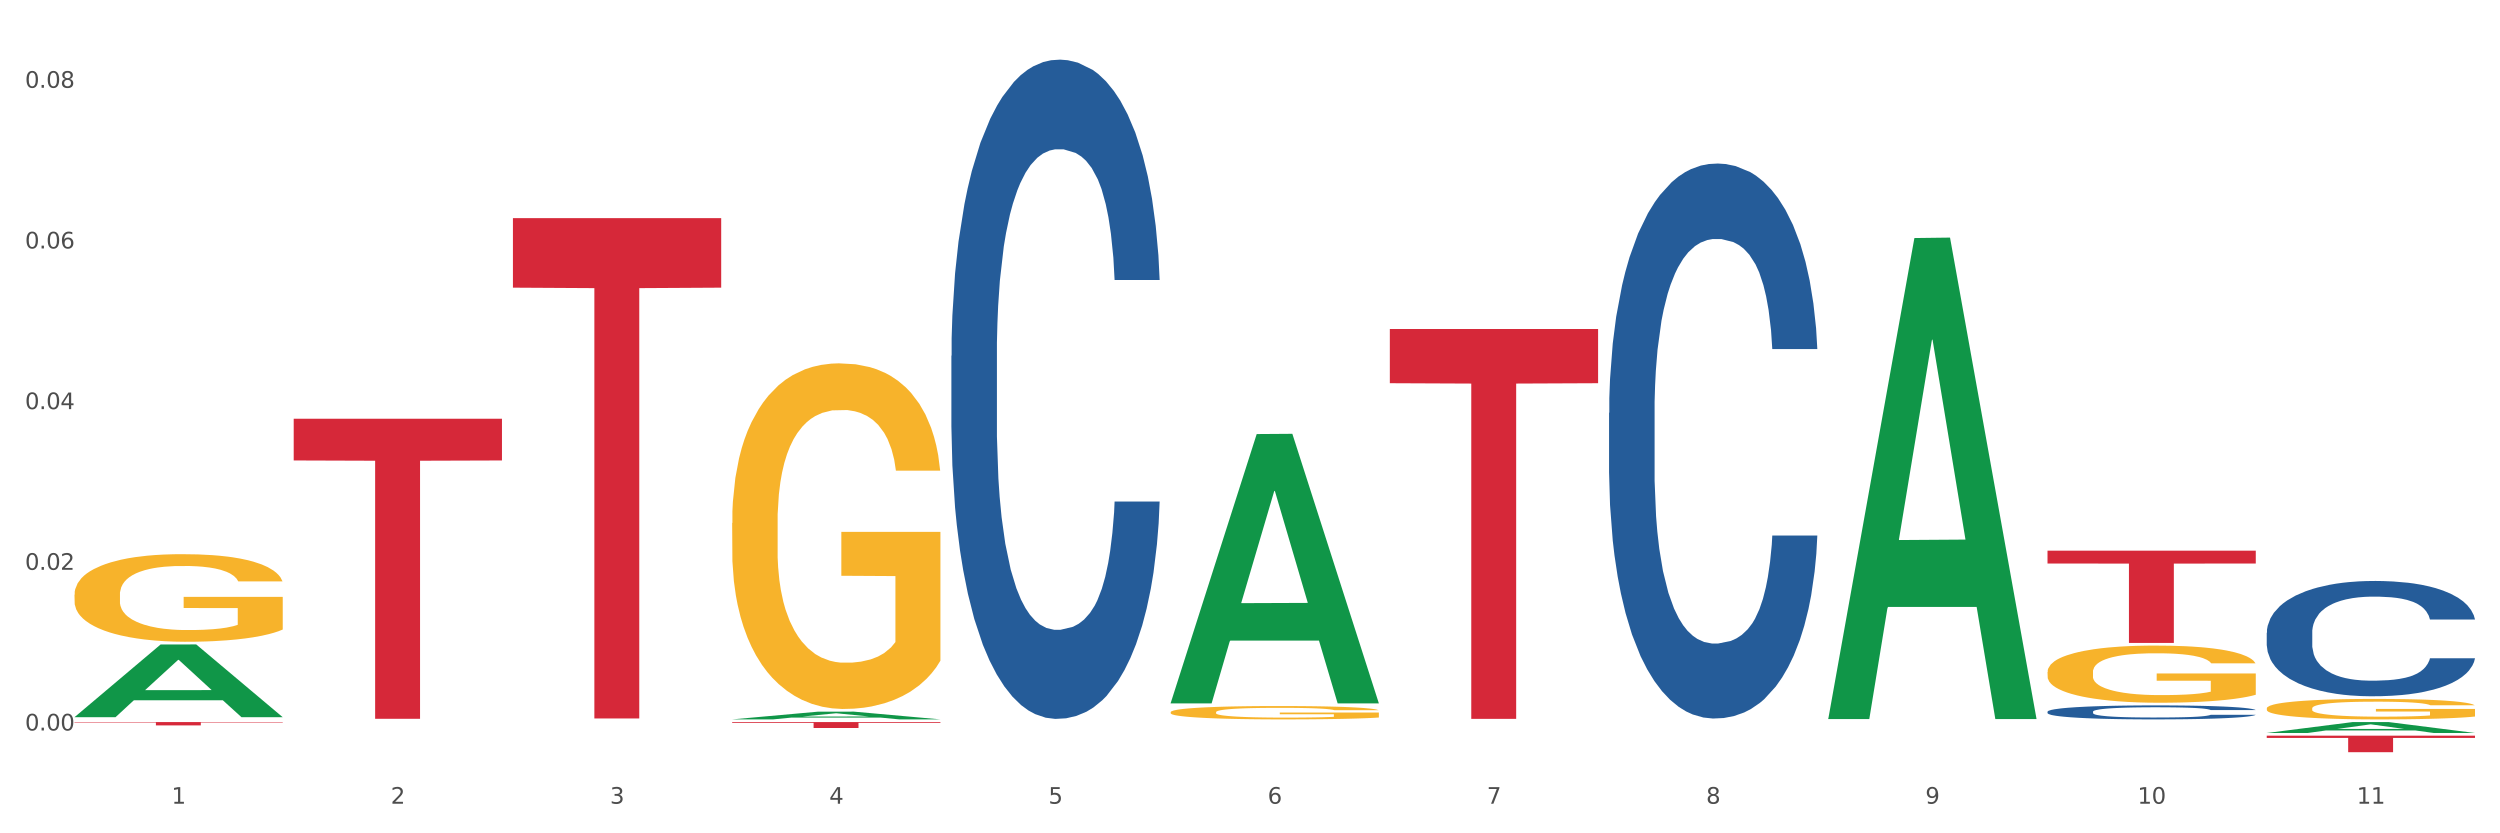 <?xml version="1.0" encoding="utf-8" standalone="no"?>
<!DOCTYPE svg PUBLIC "-//W3C//DTD SVG 1.1//EN"
  "http://www.w3.org/Graphics/SVG/1.1/DTD/svg11.dtd">
<svg xmlns:xlink="http://www.w3.org/1999/xlink" width="1080pt" height="360pt" viewBox="0 0 1080 360" xmlns="http://www.w3.org/2000/svg" version="1.1">
 <rect x="0" y="0" width="1080" height="360" fill="#333333" stroke="none"/>
 <defs>
  <style type="text/css">*{stroke-linejoin: round; stroke-linecap: butt}</style>
 </defs>
 <g id="figure_1">
  <g id="patch_1">
   <path d="M 0 360 
L 1080 360 
L 1080 0 
L 0 0 
z
" style="fill: #ffffff; stroke: #ffffff; stroke-linejoin: miter"/>
  </g>
  <g id="axes_1">
   <g id="matplotlib.axis_1">
    <g id="xtick_1">
     <g id="text_1">
      <!-- 1 -->
      <g style="fill: #4d4d4d" transform="translate(74.106 347.204) scale(0.096 -0.096)">
       <defs>
        <path id="DejaVuSans-31" d="M 794 531 
L 1825 531 
L 1825 4091 
L 703 3866 
L 703 4441 
L 1819 4666 
L 2450 4666 
L 2450 531 
L 3481 531 
L 3481 0 
L 794 0 
L 794 531 
z
" transform="scale(0.016)"/>
       </defs>
       <use xlink:href="#DejaVuSans-31"/>
      </g>
     </g>
    </g>
    <g id="xtick_2">
     <g id="text_2">
      <!-- 2 -->
      <g style="fill: #4d4d4d" transform="translate(168.812 347.204) scale(0.096 -0.096)">
       <defs>
        <path id="DejaVuSans-32" d="M 1228 531 
L 3431 531 
L 3431 0 
L 469 0 
L 469 531 
Q 828 903 1448 1529 
Q 2069 2156 2228 2338 
Q 2531 2678 2651 2914 
Q 2772 3150 2772 3378 
Q 2772 3750 2511 3984 
Q 2250 4219 1831 4219 
Q 1534 4219 1204 4116 
Q 875 4013 500 3803 
L 500 4441 
Q 881 4594 1212 4672 
Q 1544 4750 1819 4750 
Q 2544 4750 2975 4387 
Q 3406 4025 3406 3419 
Q 3406 3131 3298 2873 
Q 3191 2616 2906 2266 
Q 2828 2175 2409 1742 
Q 1991 1309 1228 531 
z
" transform="scale(0.016)"/>
       </defs>
       <use xlink:href="#DejaVuSans-32"/>
      </g>
     </g>
    </g>
    <g id="xtick_3">
     <g id="text_3">
      <!-- 3 -->
      <g style="fill: #4d4d4d" transform="translate(263.517 347.204) scale(0.096 -0.096)">
       <defs>
        <path id="DejaVuSans-33" d="M 2597 2516 
Q 3050 2419 3304 2112 
Q 3559 1806 3559 1356 
Q 3559 666 3084 287 
Q 2609 -91 1734 -91 
Q 1441 -91 1130 -33 
Q 819 25 488 141 
L 488 750 
Q 750 597 1062 519 
Q 1375 441 1716 441 
Q 2309 441 2620 675 
Q 2931 909 2931 1356 
Q 2931 1769 2642 2001 
Q 2353 2234 1838 2234 
L 1294 2234 
L 1294 2753 
L 1863 2753 
Q 2328 2753 2575 2939 
Q 2822 3125 2822 3475 
Q 2822 3834 2567 4026 
Q 2313 4219 1838 4219 
Q 1578 4219 1281 4162 
Q 984 4106 628 3988 
L 628 4550 
Q 988 4650 1302 4700 
Q 1616 4750 1894 4750 
Q 2613 4750 3031 4423 
Q 3450 4097 3450 3541 
Q 3450 3153 3228 2886 
Q 3006 2619 2597 2516 
z
" transform="scale(0.016)"/>
       </defs>
       <use xlink:href="#DejaVuSans-33"/>
      </g>
     </g>
    </g>
    <g id="xtick_4">
     <g id="text_4">
      <!-- 4 -->
      <g style="fill: #4d4d4d" transform="translate(358.223 347.204) scale(0.096 -0.096)">
       <defs>
        <path id="DejaVuSans-34" d="M 2419 4116 
L 825 1625 
L 2419 1625 
L 2419 4116 
z
M 2253 4666 
L 3047 4666 
L 3047 1625 
L 3713 1625 
L 3713 1100 
L 3047 1100 
L 3047 0 
L 2419 0 
L 2419 1100 
L 313 1100 
L 313 1709 
L 2253 4666 
z
" transform="scale(0.016)"/>
       </defs>
       <use xlink:href="#DejaVuSans-34"/>
      </g>
     </g>
    </g>
    <g id="xtick_5">
     <g id="text_5">
      <!-- 5 -->
      <g style="fill: #4d4d4d" transform="translate(452.928 347.204) scale(0.096 -0.096)">
       <defs>
        <path id="DejaVuSans-35" d="M 691 4666 
L 3169 4666 
L 3169 4134 
L 1269 4134 
L 1269 2991 
Q 1406 3038 1543 3061 
Q 1681 3084 1819 3084 
Q 2600 3084 3056 2656 
Q 3513 2228 3513 1497 
Q 3513 744 3044 326 
Q 2575 -91 1722 -91 
Q 1428 -91 1123 -41 
Q 819 9 494 109 
L 494 744 
Q 775 591 1075 516 
Q 1375 441 1709 441 
Q 2250 441 2565 725 
Q 2881 1009 2881 1497 
Q 2881 1984 2565 2268 
Q 2250 2553 1709 2553 
Q 1456 2553 1204 2497 
Q 953 2441 691 2322 
L 691 4666 
z
" transform="scale(0.016)"/>
       </defs>
       <use xlink:href="#DejaVuSans-35"/>
      </g>
     </g>
    </g>
    <g id="xtick_6">
     <g id="text_6">
      <!-- 6 -->
      <g style="fill: #4d4d4d" transform="translate(547.634 347.204) scale(0.096 -0.096)">
       <defs>
        <path id="DejaVuSans-36" d="M 2113 2584 
Q 1688 2584 1439 2293 
Q 1191 2003 1191 1497 
Q 1191 994 1439 701 
Q 1688 409 2113 409 
Q 2538 409 2786 701 
Q 3034 994 3034 1497 
Q 3034 2003 2786 2293 
Q 2538 2584 2113 2584 
z
M 3366 4563 
L 3366 3988 
Q 3128 4100 2886 4159 
Q 2644 4219 2406 4219 
Q 1781 4219 1451 3797 
Q 1122 3375 1075 2522 
Q 1259 2794 1537 2939 
Q 1816 3084 2150 3084 
Q 2853 3084 3261 2657 
Q 3669 2231 3669 1497 
Q 3669 778 3244 343 
Q 2819 -91 2113 -91 
Q 1303 -91 875 529 
Q 447 1150 447 2328 
Q 447 3434 972 4092 
Q 1497 4750 2381 4750 
Q 2619 4750 2861 4703 
Q 3103 4656 3366 4563 
z
" transform="scale(0.016)"/>
       </defs>
       <use xlink:href="#DejaVuSans-36"/>
      </g>
     </g>
    </g>
    <g id="xtick_7">
     <g id="text_7">
      <!-- 7 -->
      <g style="fill: #4d4d4d" transform="translate(642.339 347.204) scale(0.096 -0.096)">
       <defs>
        <path id="DejaVuSans-37" d="M 525 4666 
L 3525 4666 
L 3525 4397 
L 1831 0 
L 1172 0 
L 2766 4134 
L 525 4134 
L 525 4666 
z
" transform="scale(0.016)"/>
       </defs>
       <use xlink:href="#DejaVuSans-37"/>
      </g>
     </g>
    </g>
    <g id="xtick_8">
     <g id="text_8">
      <!-- 8 -->
      <g style="fill: #4d4d4d" transform="translate(737.044 347.204) scale(0.096 -0.096)">
       <defs>
        <path id="DejaVuSans-38" d="M 2034 2216 
Q 1584 2216 1326 1975 
Q 1069 1734 1069 1313 
Q 1069 891 1326 650 
Q 1584 409 2034 409 
Q 2484 409 2743 651 
Q 3003 894 3003 1313 
Q 3003 1734 2745 1975 
Q 2488 2216 2034 2216 
z
M 1403 2484 
Q 997 2584 770 2862 
Q 544 3141 544 3541 
Q 544 4100 942 4425 
Q 1341 4750 2034 4750 
Q 2731 4750 3128 4425 
Q 3525 4100 3525 3541 
Q 3525 3141 3298 2862 
Q 3072 2584 2669 2484 
Q 3125 2378 3379 2068 
Q 3634 1759 3634 1313 
Q 3634 634 3220 271 
Q 2806 -91 2034 -91 
Q 1263 -91 848 271 
Q 434 634 434 1313 
Q 434 1759 690 2068 
Q 947 2378 1403 2484 
z
M 1172 3481 
Q 1172 3119 1398 2916 
Q 1625 2713 2034 2713 
Q 2441 2713 2670 2916 
Q 2900 3119 2900 3481 
Q 2900 3844 2670 4047 
Q 2441 4250 2034 4250 
Q 1625 4250 1398 4047 
Q 1172 3844 1172 3481 
z
" transform="scale(0.016)"/>
       </defs>
       <use xlink:href="#DejaVuSans-38"/>
      </g>
     </g>
    </g>
    <g id="xtick_9">
     <g id="text_9">
      <!-- 9 -->
      <g style="fill: #4d4d4d" transform="translate(831.75 347.204) scale(0.096 -0.096)">
       <defs>
        <path id="DejaVuSans-39" d="M 703 97 
L 703 672 
Q 941 559 1184 500 
Q 1428 441 1663 441 
Q 2288 441 2617 861 
Q 2947 1281 2994 2138 
Q 2813 1869 2534 1725 
Q 2256 1581 1919 1581 
Q 1219 1581 811 2004 
Q 403 2428 403 3163 
Q 403 3881 828 4315 
Q 1253 4750 1959 4750 
Q 2769 4750 3195 4129 
Q 3622 3509 3622 2328 
Q 3622 1225 3098 567 
Q 2575 -91 1691 -91 
Q 1453 -91 1209 -44 
Q 966 3 703 97 
z
M 1959 2075 
Q 2384 2075 2632 2365 
Q 2881 2656 2881 3163 
Q 2881 3666 2632 3958 
Q 2384 4250 1959 4250 
Q 1534 4250 1286 3958 
Q 1038 3666 1038 3163 
Q 1038 2656 1286 2365 
Q 1534 2075 1959 2075 
z
" transform="scale(0.016)"/>
       </defs>
       <use xlink:href="#DejaVuSans-39"/>
      </g>
     </g>
    </g>
    <g id="xtick_10">
     <g id="text_10">
      <!-- 10 -->
      <g style="fill: #4d4d4d" transform="translate(923.401 347.204) scale(0.096 -0.096)">
       <defs>
        <path id="DejaVuSans-30" d="M 2034 4250 
Q 1547 4250 1301 3770 
Q 1056 3291 1056 2328 
Q 1056 1369 1301 889 
Q 1547 409 2034 409 
Q 2525 409 2770 889 
Q 3016 1369 3016 2328 
Q 3016 3291 2770 3770 
Q 2525 4250 2034 4250 
z
M 2034 4750 
Q 2819 4750 3233 4129 
Q 3647 3509 3647 2328 
Q 3647 1150 3233 529 
Q 2819 -91 2034 -91 
Q 1250 -91 836 529 
Q 422 1150 422 2328 
Q 422 3509 836 4129 
Q 1250 4750 2034 4750 
z
" transform="scale(0.016)"/>
       </defs>
       <use xlink:href="#DejaVuSans-31"/>
       <use xlink:href="#DejaVuSans-30" transform="translate(63.623 0)"/>
      </g>
     </g>
    </g>
    <g id="xtick_11">
     <g id="text_11">
      <!-- 11 -->
      <g style="fill: #4d4d4d" transform="translate(1018.107 347.204) scale(0.096 -0.096)">
       <use xlink:href="#DejaVuSans-31"/>
       <use xlink:href="#DejaVuSans-31" transform="translate(63.623 0)"/>
      </g>
     </g>
    </g>
    <g id="xtick_12"/>
    <g id="xtick_13"/>
    <g id="xtick_14"/>
    <g id="xtick_15"/>
    <g id="xtick_16"/>
    <g id="xtick_17"/>
    <g id="xtick_18"/>
    <g id="xtick_19"/>
    <g id="xtick_20"/>
    <g id="xtick_21"/>
   </g>
   <g id="matplotlib.axis_2">
    <g id="ytick_1">
     <g id="text_12">
      <!-- 0.00 -->
      <g style="fill: #4d4d4d" transform="translate(10.8 315.569) scale(0.096 -0.096)">
       <defs>
        <path id="DejaVuSans-2e" d="M 684 794 
L 1344 794 
L 1344 0 
L 684 0 
L 684 794 
z
" transform="scale(0.016)"/>
       </defs>
       <use xlink:href="#DejaVuSans-30"/>
       <use xlink:href="#DejaVuSans-2e" transform="translate(63.623 0)"/>
       <use xlink:href="#DejaVuSans-30" transform="translate(95.41 0)"/>
       <use xlink:href="#DejaVuSans-30" transform="translate(159.033 0)"/>
      </g>
     </g>
    </g>
    <g id="ytick_2">
     <g id="text_13">
      <!-- 0.02 -->
      <g style="fill: #4d4d4d" transform="translate(10.8 246.157) scale(0.096 -0.096)">
       <use xlink:href="#DejaVuSans-30"/>
       <use xlink:href="#DejaVuSans-2e" transform="translate(63.623 0)"/>
       <use xlink:href="#DejaVuSans-30" transform="translate(95.41 0)"/>
       <use xlink:href="#DejaVuSans-32" transform="translate(159.033 0)"/>
      </g>
     </g>
    </g>
    <g id="ytick_3">
     <g id="text_14">
      <!-- 0.04 -->
      <g style="fill: #4d4d4d" transform="translate(10.8 176.745) scale(0.096 -0.096)">
       <use xlink:href="#DejaVuSans-30"/>
       <use xlink:href="#DejaVuSans-2e" transform="translate(63.623 0)"/>
       <use xlink:href="#DejaVuSans-30" transform="translate(95.41 0)"/>
       <use xlink:href="#DejaVuSans-34" transform="translate(159.033 0)"/>
      </g>
     </g>
    </g>
    <g id="ytick_4">
     <g id="text_15">
      <!-- 0.06 -->
      <g style="fill: #4d4d4d" transform="translate(10.8 107.334) scale(0.096 -0.096)">
       <use xlink:href="#DejaVuSans-30"/>
       <use xlink:href="#DejaVuSans-2e" transform="translate(63.623 0)"/>
       <use xlink:href="#DejaVuSans-30" transform="translate(95.41 0)"/>
       <use xlink:href="#DejaVuSans-36" transform="translate(159.033 0)"/>
      </g>
     </g>
    </g>
    <g id="ytick_5">
     <g id="text_16">
      <!-- 0.08 -->
      <g style="fill: #4d4d4d" transform="translate(10.8 37.922) scale(0.096 -0.096)">
       <use xlink:href="#DejaVuSans-30"/>
       <use xlink:href="#DejaVuSans-2e" transform="translate(63.623 0)"/>
       <use xlink:href="#DejaVuSans-30" transform="translate(95.41 0)"/>
       <use xlink:href="#DejaVuSans-38" transform="translate(159.033 0)"/>
      </g>
     </g>
    </g>
    <g id="ytick_6"/>
    <g id="ytick_7"/>
    <g id="ytick_8"/>
    <g id="ytick_9"/>
   </g>
   <g id="PolyCollection_1">
    <path d="M 32.175 309.783 
L 32.268 309.754 
L 69.369 278.421 
L 84.766 278.391 
L 122.145 309.842 
L 104.337 309.842 
L 96.267 302.519 
L 57.96 302.519 
L 57.682 302.637 
L 49.891 309.842 
L 32.175 309.842 
L 32.175 309.783 
L 62.783 298.148 
L 91.444 298.118 
L 77.253 285.095 
L 77.067 285.036 
L 76.882 285.124 
L 62.691 298.118 
L 62.783 298.148 
L 32.175 309.783 
z
" clip-path="url(#pfcc4381c23)" style="fill: #109648"/>
    <path d="M 505.702 307.674 
L 505.809 307.669 
L 505.809 307.479 
L 506.021 307.316 
L 507.083 306.921 
L 508.677 306.594 
L 509.845 306.42 
L 511.014 306.278 
L 512.394 306.136 
L 514.094 305.988 
L 517.174 305.772 
L 519.086 305.662 
L 521.423 305.546 
L 525.672 305.377 
L 528.753 305.282 
L 531.939 305.203 
L 537.144 305.108 
L 540.543 305.066 
L 544.155 305.035 
L 548.51 305.014 
L 551.803 305.008 
L 559.026 305.024 
L 565.187 305.072 
L 568.161 305.108 
L 571.985 305.172 
L 574.003 305.214 
L 577.296 305.298 
L 580.695 305.409 
L 583.032 305.504 
L 586.537 305.683 
L 589.193 305.862 
L 591.636 306.083 
L 592.911 306.236 
L 593.867 306.378 
L 594.717 306.541 
L 595.566 306.8 
L 576.446 306.8 
L 575.703 306.615 
L 574.534 306.441 
L 572.835 306.273 
L 571.348 306.167 
L 568.798 306.036 
L 566.461 305.951 
L 564.018 305.888 
L 561.044 305.836 
L 558.707 305.809 
L 555.414 305.788 
L 548.935 305.793 
L 544.58 305.836 
L 541.606 305.888 
L 539.694 305.936 
L 537.994 305.988 
L 536.082 306.062 
L 533.851 306.173 
L 532.258 306.273 
L 530.665 306.399 
L 529.39 306.526 
L 528.222 306.673 
L 527.266 306.831 
L 526.522 306.995 
L 525.885 307.195 
L 525.354 307.527 
L 525.354 308.248 
L 525.566 308.412 
L 526.097 308.628 
L 526.734 308.791 
L 527.797 308.986 
L 528.753 309.118 
L 530.558 309.307 
L 532.577 309.465 
L 534.17 309.565 
L 535.763 309.65 
L 538.525 309.766 
L 541.606 309.861 
L 544.261 309.918 
L 547.873 309.971 
L 550.316 309.992 
L 552.44 310.003 
L 557.645 310.003 
L 561.363 309.987 
L 565.505 309.95 
L 568.692 309.903 
L 571.348 309.845 
L 574.322 309.75 
L 576.234 309.66 
L 576.234 308.559 
L 552.865 308.554 
L 552.865 307.822 
L 595.673 307.822 
L 595.673 309.971 
L 593.867 310.082 
L 591.849 310.182 
L 589.724 310.271 
L 586.537 310.382 
L 582.713 310.487 
L 579.314 310.561 
L 575.703 310.624 
L 571.454 310.682 
L 565.93 310.735 
L 562.531 310.756 
L 558.282 310.772 
L 553.29 310.777 
L 548.935 310.767 
L 544.686 310.74 
L 540.225 310.693 
L 535.87 310.624 
L 532.577 310.556 
L 529.284 310.472 
L 525.778 310.361 
L 523.017 310.256 
L 520.892 310.161 
L 518.555 310.04 
L 516.006 309.882 
L 514.094 309.739 
L 512.394 309.592 
L 510.589 309.402 
L 509.314 309.239 
L 508.039 309.033 
L 507.296 308.881 
L 506.446 308.644 
L 505.809 308.312 
L 505.702 307.674 
z
" clip-path="url(#pfcc4381c23)" style="fill: #f7b32b"/>
    <path d="M 884.524 290.304 
L 884.631 290.282 
L 884.631 289.47 
L 884.843 288.771 
L 885.905 287.08 
L 887.499 285.682 
L 888.667 284.938 
L 889.835 284.329 
L 891.216 283.72 
L 892.916 283.089 
L 895.996 282.164 
L 897.908 281.691 
L 900.245 281.195 
L 904.494 280.473 
L 907.575 280.067 
L 910.761 279.729 
L 915.966 279.323 
L 919.365 279.143 
L 922.977 279.007 
L 927.332 278.917 
L 930.625 278.895 
L 937.848 278.962 
L 944.009 279.165 
L 946.983 279.323 
L 950.807 279.594 
L 952.825 279.774 
L 956.118 280.135 
L 959.517 280.608 
L 961.854 281.014 
L 965.359 281.781 
L 968.015 282.548 
L 970.458 283.495 
L 971.733 284.149 
L 972.689 284.757 
L 973.539 285.456 
L 974.388 286.561 
L 955.268 286.561 
L 954.525 285.772 
L 953.356 285.028 
L 951.657 284.306 
L 950.17 283.855 
L 947.62 283.292 
L 945.283 282.931 
L 942.84 282.66 
L 939.866 282.435 
L 937.529 282.322 
L 934.236 282.232 
L 927.757 282.255 
L 923.402 282.435 
L 920.427 282.66 
L 918.515 282.863 
L 916.816 283.089 
L 914.904 283.405 
L 912.673 283.878 
L 911.08 284.306 
L 909.487 284.848 
L 908.212 285.389 
L 907.043 286.02 
L 906.087 286.697 
L 905.344 287.396 
L 904.707 288.253 
L 904.175 289.673 
L 904.175 292.762 
L 904.388 293.461 
L 904.919 294.386 
L 905.556 295.085 
L 906.619 295.919 
L 907.575 296.483 
L 909.38 297.295 
L 911.399 297.971 
L 912.992 298.399 
L 914.585 298.76 
L 917.347 299.256 
L 920.427 299.662 
L 923.083 299.91 
L 926.695 300.136 
L 929.138 300.226 
L 931.262 300.271 
L 936.467 300.271 
L 940.185 300.203 
L 944.327 300.046 
L 947.514 299.843 
L 950.17 299.595 
L 953.144 299.189 
L 955.056 298.805 
L 955.056 294.093 
L 931.687 294.07 
L 931.687 290.936 
L 974.495 290.936 
L 974.495 300.136 
L 972.689 300.609 
L 970.671 301.038 
L 968.546 301.421 
L 965.359 301.895 
L 961.535 302.346 
L 958.136 302.661 
L 954.525 302.932 
L 950.276 303.18 
L 944.752 303.405 
L 941.353 303.496 
L 937.104 303.563 
L 932.112 303.586 
L 927.757 303.541 
L 923.508 303.428 
L 919.047 303.225 
L 914.691 302.932 
L 911.399 302.639 
L 908.106 302.278 
L 904.6 301.804 
L 901.839 301.353 
L 899.714 300.948 
L 897.377 300.429 
L 894.828 299.752 
L 892.916 299.144 
L 891.216 298.512 
L 889.411 297.7 
L 888.136 297.001 
L 886.861 296.122 
L 886.118 295.468 
L 885.268 294.453 
L 884.631 293.033 
L 884.524 290.304 
z
" clip-path="url(#pfcc4381c23)" style="fill: #f7b32b"/>
    <path d="M 979.23 306.021 
L 979.336 306.013 
L 979.336 305.722 
L 979.548 305.472 
L 980.611 304.866 
L 982.204 304.366 
L 983.372 304.099 
L 984.541 303.881 
L 985.922 303.663 
L 987.621 303.437 
L 990.702 303.106 
L 992.614 302.937 
L 994.951 302.759 
L 999.2 302.5 
L 1002.28 302.355 
L 1005.467 302.234 
L 1010.672 302.089 
L 1014.071 302.024 
L 1017.682 301.976 
L 1022.037 301.943 
L 1025.33 301.935 
L 1032.553 301.959 
L 1038.714 302.032 
L 1041.688 302.089 
L 1045.512 302.186 
L 1047.531 302.25 
L 1050.824 302.379 
L 1054.223 302.549 
L 1056.56 302.694 
L 1060.065 302.969 
L 1062.72 303.243 
L 1065.164 303.583 
L 1066.438 303.817 
L 1067.394 304.035 
L 1068.244 304.285 
L 1069.094 304.681 
L 1049.974 304.681 
L 1049.23 304.398 
L 1048.062 304.132 
L 1046.362 303.873 
L 1044.875 303.712 
L 1042.326 303.51 
L 1039.989 303.381 
L 1037.546 303.284 
L 1034.572 303.203 
L 1032.235 303.163 
L 1028.942 303.13 
L 1022.462 303.138 
L 1018.107 303.203 
L 1015.133 303.284 
L 1013.221 303.356 
L 1011.521 303.437 
L 1009.609 303.55 
L 1007.379 303.72 
L 1005.785 303.873 
L 1004.192 304.067 
L 1002.917 304.261 
L 1001.749 304.487 
L 1000.793 304.729 
L 1000.049 304.979 
L 999.412 305.286 
L 998.881 305.795 
L 998.881 306.901 
L 999.093 307.152 
L 999.624 307.483 
L 1000.262 307.733 
L 1001.324 308.032 
L 1002.28 308.234 
L 1004.086 308.524 
L 1006.104 308.767 
L 1007.697 308.92 
L 1009.291 309.049 
L 1012.052 309.227 
L 1015.133 309.372 
L 1017.788 309.461 
L 1021.4 309.542 
L 1023.843 309.574 
L 1025.968 309.59 
L 1031.172 309.59 
L 1034.89 309.566 
L 1039.033 309.509 
L 1042.22 309.437 
L 1044.875 309.348 
L 1047.849 309.203 
L 1049.761 309.065 
L 1049.761 307.378 
L 1026.392 307.37 
L 1026.392 306.247 
L 1069.2 306.247 
L 1069.2 309.542 
L 1067.394 309.711 
L 1065.376 309.865 
L 1063.252 310.002 
L 1060.065 310.172 
L 1056.241 310.333 
L 1052.842 310.446 
L 1049.23 310.543 
L 1044.981 310.632 
L 1039.458 310.713 
L 1036.059 310.745 
L 1031.81 310.769 
L 1026.817 310.777 
L 1022.462 310.761 
L 1018.213 310.721 
L 1013.752 310.648 
L 1009.397 310.543 
L 1006.104 310.438 
L 1002.811 310.309 
L 999.306 310.139 
L 996.544 309.978 
L 994.42 309.832 
L 992.083 309.647 
L 989.533 309.404 
L 987.621 309.186 
L 985.922 308.96 
L 984.116 308.67 
L 982.841 308.419 
L 981.567 308.104 
L 980.823 307.87 
L 979.973 307.507 
L 979.336 306.998 
L 979.23 306.021 
z
" clip-path="url(#pfcc4381c23)" style="fill: #f7b32b"/>
    <path d="M 979.23 273.357 
L 979.336 273.312 
L 979.336 272.038 
L 979.655 270.309 
L 980.825 267.124 
L 982.314 264.713 
L 984.866 261.893 
L 986.249 260.71 
L 988.057 259.39 
L 991.779 257.252 
L 996.033 255.432 
L 999.01 254.431 
L 1001.244 253.794 
L 1006.242 252.657 
L 1009.114 252.157 
L 1012.091 251.747 
L 1014.644 251.474 
L 1018.898 251.156 
L 1022.301 251.019 
L 1026.236 250.974 
L 1029.532 251.019 
L 1033.893 251.201 
L 1040.273 251.747 
L 1042.719 252.066 
L 1046.016 252.612 
L 1049.419 253.34 
L 1052.184 254.067 
L 1055.375 255.114 
L 1058.672 256.479 
L 1061.862 258.207 
L 1064.095 259.8 
L 1065.903 261.483 
L 1067.498 263.53 
L 1068.668 265.76 
L 1069.2 267.625 
L 1049.738 267.625 
L 1049.207 265.942 
L 1048.143 264.122 
L 1047.08 262.893 
L 1045.91 261.893 
L 1044.102 260.755 
L 1042.507 260.027 
L 1039.848 259.163 
L 1037.402 258.617 
L 1035.381 258.298 
L 1032.935 258.025 
L 1027.724 257.753 
L 1024.002 257.753 
L 1021.663 257.844 
L 1018.791 258.071 
L 1016.345 258.389 
L 1013.474 258.935 
L 1011.24 259.527 
L 1009.007 260.3 
L 1007.731 260.846 
L 1005.817 261.847 
L 1004.541 262.666 
L 1002.839 264.076 
L 1001.882 265.077 
L 1000.18 267.67 
L 999.436 269.581 
L 999.117 270.901 
L 998.904 272.356 
L 998.904 279.454 
L 999.542 282.638 
L 1000.074 284.003 
L 1000.925 285.55 
L 1002.52 287.552 
L 1004.86 289.508 
L 1007.306 290.918 
L 1009.326 291.783 
L 1011.24 292.42 
L 1013.155 292.92 
L 1015.494 293.375 
L 1017.409 293.648 
L 1020.28 293.921 
L 1023.683 294.057 
L 1026.342 294.057 
L 1031.766 293.83 
L 1034.212 293.602 
L 1036.551 293.284 
L 1039.104 292.784 
L 1041.124 292.238 
L 1042.294 291.828 
L 1044.208 290.964 
L 1045.697 290.054 
L 1046.973 289.007 
L 1047.824 288.098 
L 1048.781 286.733 
L 1049.526 285.186 
L 1049.738 284.367 
L 1069.2 284.367 
L 1068.775 286.005 
L 1068.03 287.597 
L 1066.541 289.735 
L 1065.371 290.964 
L 1063.564 292.465 
L 1061.649 293.739 
L 1058.991 295.149 
L 1056.545 296.196 
L 1053.992 297.106 
L 1051.227 297.924 
L 1046.229 299.062 
L 1044.421 299.38 
L 1040.592 299.926 
L 1037.615 300.245 
L 1033.254 300.563 
L 1028.788 300.745 
L 1024.109 300.791 
L 1019.961 300.7 
L 1015.388 300.427 
L 1012.517 300.154 
L 1009.326 299.744 
L 1005.604 299.107 
L 1002.095 298.334 
L 998.798 297.424 
L 995.714 296.378 
L 992.842 295.195 
L 989.12 293.238 
L 986.355 291.328 
L 984.334 289.553 
L 982.952 288.052 
L 981.569 286.141 
L 980.825 284.822 
L 979.655 281.637 
L 979.23 278.68 
L 979.23 273.357 
z
" clip-path="url(#pfcc4381c23)" style="fill: #255c99"/>
    <path d="M 884.524 307.447 
L 884.631 307.442 
L 884.631 307.287 
L 884.95 307.077 
L 886.12 306.691 
L 887.608 306.398 
L 890.161 306.056 
L 891.543 305.912 
L 893.351 305.752 
L 897.073 305.492 
L 901.327 305.272 
L 904.305 305.15 
L 906.538 305.073 
L 911.537 304.935 
L 914.408 304.874 
L 917.386 304.824 
L 919.938 304.791 
L 924.192 304.752 
L 927.595 304.736 
L 931.53 304.73 
L 934.827 304.736 
L 939.187 304.758 
L 945.568 304.824 
L 948.014 304.863 
L 951.311 304.929 
L 954.714 305.018 
L 957.479 305.106 
L 960.669 305.233 
L 963.966 305.399 
L 967.157 305.608 
L 969.39 305.802 
L 971.198 306.006 
L 972.793 306.255 
L 973.963 306.525 
L 974.495 306.752 
L 955.033 306.752 
L 954.501 306.547 
L 953.438 306.326 
L 952.374 306.177 
L 951.204 306.056 
L 949.396 305.918 
L 947.801 305.829 
L 945.143 305.724 
L 942.697 305.658 
L 940.676 305.619 
L 938.23 305.586 
L 933.019 305.553 
L 929.297 305.553 
L 926.957 305.564 
L 924.086 305.592 
L 921.64 305.63 
L 918.768 305.697 
L 916.535 305.769 
L 914.302 305.862 
L 913.026 305.929 
L 911.111 306.05 
L 909.835 306.15 
L 908.134 306.321 
L 907.176 306.442 
L 905.475 306.757 
L 904.73 306.989 
L 904.411 307.149 
L 904.199 307.326 
L 904.199 308.187 
L 904.837 308.574 
L 905.368 308.74 
L 906.219 308.927 
L 907.814 309.17 
L 910.154 309.408 
L 912.6 309.579 
L 914.621 309.684 
L 916.535 309.761 
L 918.449 309.822 
L 920.789 309.877 
L 922.703 309.91 
L 925.575 309.943 
L 928.978 309.96 
L 931.636 309.96 
L 937.06 309.932 
L 939.506 309.905 
L 941.846 309.866 
L 944.398 309.805 
L 946.419 309.739 
L 947.589 309.689 
L 949.503 309.584 
L 950.992 309.474 
L 952.268 309.347 
L 953.119 309.237 
L 954.076 309.071 
L 954.82 308.883 
L 955.033 308.784 
L 974.495 308.784 
L 974.069 308.982 
L 973.325 309.176 
L 971.836 309.435 
L 970.666 309.584 
L 968.858 309.767 
L 966.944 309.921 
L 964.285 310.092 
L 961.839 310.219 
L 959.287 310.33 
L 956.522 310.429 
L 951.523 310.567 
L 949.715 310.606 
L 945.887 310.672 
L 942.909 310.711 
L 938.549 310.75 
L 934.082 310.772 
L 929.403 310.777 
L 925.256 310.766 
L 920.683 310.733 
L 917.811 310.7 
L 914.621 310.65 
L 910.899 310.573 
L 907.389 310.479 
L 904.092 310.369 
L 901.008 310.242 
L 898.137 310.098 
L 894.415 309.861 
L 891.65 309.629 
L 889.629 309.413 
L 888.246 309.231 
L 886.864 308.999 
L 886.12 308.839 
L 884.95 308.452 
L 884.524 308.093 
L 884.524 307.447 
z
" clip-path="url(#pfcc4381c23)" style="fill: #255c99"/>
    <path d="M 695.113 178.372 
L 695.22 178.153 
L 695.22 172.022 
L 695.539 163.701 
L 696.709 148.374 
L 698.197 136.769 
L 700.75 123.193 
L 702.132 117.5 
L 703.94 111.15 
L 707.662 100.859 
L 711.916 92.101 
L 714.894 87.283 
L 717.127 84.218 
L 722.126 78.744 
L 724.997 76.335 
L 727.975 74.365 
L 730.527 73.051 
L 734.781 71.518 
L 738.184 70.861 
L 742.119 70.642 
L 745.416 70.861 
L 749.776 71.737 
L 756.157 74.365 
L 758.603 75.897 
L 761.9 78.525 
L 765.303 82.028 
L 768.068 85.532 
L 771.258 90.568 
L 774.555 97.137 
L 777.746 105.457 
L 779.979 113.121 
L 781.787 121.223 
L 783.382 131.076 
L 784.552 141.805 
L 785.084 150.783 
L 765.622 150.783 
L 765.09 142.681 
L 764.027 133.922 
L 762.963 128.01 
L 761.793 123.193 
L 759.985 117.719 
L 758.39 114.216 
L 755.732 110.056 
L 753.286 107.428 
L 751.265 105.895 
L 748.819 104.582 
L 743.608 103.268 
L 739.886 103.268 
L 737.546 103.706 
L 734.675 104.8 
L 732.229 106.333 
L 729.357 108.961 
L 727.124 111.807 
L 724.891 115.53 
L 723.615 118.157 
L 721.7 122.974 
L 720.424 126.916 
L 718.723 133.703 
L 717.765 138.521 
L 716.064 151.002 
L 715.319 160.198 
L 715 166.548 
L 714.788 173.555 
L 714.788 207.713 
L 715.426 223.04 
L 715.958 229.609 
L 716.808 237.054 
L 718.404 246.688 
L 720.743 256.103 
L 723.189 262.891 
L 725.21 267.052 
L 727.124 270.117 
L 729.038 272.526 
L 731.378 274.715 
L 733.292 276.029 
L 736.164 277.343 
L 739.567 278 
L 742.225 278 
L 747.649 276.905 
L 750.095 275.81 
L 752.435 274.277 
L 754.987 271.869 
L 757.008 269.241 
L 758.178 267.27 
L 760.092 263.11 
L 761.581 258.731 
L 762.857 253.695 
L 763.708 249.316 
L 764.665 242.747 
L 765.409 235.302 
L 765.622 231.361 
L 785.084 231.361 
L 784.658 239.243 
L 783.914 246.907 
L 782.425 257.198 
L 781.255 263.11 
L 779.447 270.336 
L 777.533 276.467 
L 774.874 283.255 
L 772.428 288.291 
L 769.876 292.67 
L 767.111 296.611 
L 762.112 302.085 
L 760.305 303.618 
L 756.476 306.246 
L 753.498 307.779 
L 749.138 309.311 
L 744.671 310.187 
L 739.992 310.406 
L 735.845 309.968 
L 731.272 308.654 
L 728.4 307.341 
L 725.21 305.37 
L 721.488 302.304 
L 717.978 298.582 
L 714.681 294.203 
L 711.597 289.167 
L 708.726 283.474 
L 705.004 274.058 
L 702.239 264.862 
L 700.218 256.322 
L 698.836 249.097 
L 697.453 239.9 
L 696.709 233.55 
L 695.539 218.223 
L 695.113 203.99 
L 695.113 178.372 
z
" clip-path="url(#pfcc4381c23)" style="fill: #255c99"/>
    <path d="M 410.997 153.729 
L 411.103 153.469 
L 411.103 146.186 
L 411.422 136.302 
L 412.592 118.095 
L 414.081 104.31 
L 416.633 88.183 
L 418.016 81.421 
L 419.824 73.878 
L 423.546 61.653 
L 427.8 51.249 
L 430.778 45.527 
L 433.011 41.886 
L 438.009 35.383 
L 440.881 32.522 
L 443.858 30.181 
L 446.411 28.621 
L 450.665 26.8 
L 454.068 26.02 
L 458.003 25.759 
L 461.299 26.02 
L 465.66 27.06 
L 472.041 30.181 
L 474.487 32.002 
L 477.783 35.123 
L 481.186 39.285 
L 483.951 43.446 
L 487.142 49.429 
L 490.439 57.232 
L 493.629 67.115 
L 495.862 76.219 
L 497.67 85.843 
L 499.266 97.547 
L 500.435 110.292 
L 500.967 120.956 
L 481.505 120.956 
L 480.974 111.332 
L 479.91 100.928 
L 478.847 93.906 
L 477.677 88.183 
L 475.869 81.681 
L 474.274 77.519 
L 471.615 72.577 
L 469.169 69.456 
L 467.149 67.636 
L 464.703 66.075 
L 459.491 64.514 
L 455.769 64.514 
L 453.43 65.035 
L 450.558 66.335 
L 448.112 68.156 
L 445.241 71.277 
L 443.008 74.658 
L 440.774 79.08 
L 439.498 82.201 
L 437.584 87.923 
L 436.308 92.605 
L 434.606 100.668 
L 433.649 106.39 
L 431.947 121.216 
L 431.203 132.14 
L 430.884 139.683 
L 430.671 148.006 
L 430.671 188.582 
L 431.309 206.789 
L 431.841 214.592 
L 432.692 223.435 
L 434.287 234.88 
L 436.627 246.064 
L 439.073 254.127 
L 441.093 259.069 
L 443.008 262.71 
L 444.922 265.572 
L 447.262 268.173 
L 449.176 269.733 
L 452.047 271.294 
L 455.45 272.074 
L 458.109 272.074 
L 463.533 270.774 
L 465.979 269.473 
L 468.318 267.652 
L 470.871 264.791 
L 472.891 261.67 
L 474.061 259.329 
L 475.975 254.387 
L 477.464 249.185 
L 478.74 243.203 
L 479.591 238.001 
L 480.548 230.198 
L 481.293 221.355 
L 481.505 216.673 
L 500.967 216.673 
L 500.542 226.036 
L 499.797 235.14 
L 498.308 247.365 
L 497.139 254.387 
L 495.331 262.971 
L 493.416 270.253 
L 490.758 278.316 
L 488.312 284.299 
L 485.759 289.501 
L 482.994 294.183 
L 477.996 300.685 
L 476.188 302.506 
L 472.36 305.627 
L 469.382 307.448 
L 465.022 309.268 
L 460.555 310.309 
L 455.876 310.569 
L 451.728 310.049 
L 447.155 308.488 
L 444.284 306.927 
L 441.093 304.587 
L 437.371 300.945 
L 433.862 296.523 
L 430.565 291.321 
L 427.481 285.339 
L 424.609 278.577 
L 420.887 267.392 
L 418.122 256.468 
L 416.102 246.324 
L 414.719 237.741 
L 413.337 226.817 
L 412.592 219.274 
L 411.422 201.067 
L 410.997 184.16 
L 410.997 153.729 
z
" clip-path="url(#pfcc4381c23)" style="fill: #255c99"/>
    <path d="M 32.175 311.922 
L 122.145 311.922 
L 122.145 312.124 
L 86.754 312.125 
L 86.754 313.377 
L 67.353 313.377 
L 67.353 312.125 
L 32.175 312.124 
L 32.175 311.923 
L 32.175 311.922 
z
" clip-path="url(#pfcc4381c23)" style="fill: #d62839"/>
    <path d="M 126.88 180.906 
L 216.851 180.906 
L 216.851 198.918 
L 181.46 199.039 
L 181.46 310.517 
L 162.058 310.517 
L 162.058 199.039 
L 126.88 198.918 
L 126.88 181.028 
L 126.88 180.906 
z
" clip-path="url(#pfcc4381c23)" style="fill: #d62839"/>
    <path d="M 221.586 94.231 
L 311.556 94.231 
L 311.556 124.27 
L 276.165 124.473 
L 276.165 310.39 
L 256.764 310.39 
L 256.764 124.473 
L 221.586 124.27 
L 221.586 94.433 
L 221.586 94.231 
z
" clip-path="url(#pfcc4381c23)" style="fill: #d62839"/>
    <path d="M 316.291 311.922 
L 406.262 311.922 
L 406.262 312.281 
L 370.871 312.284 
L 370.871 314.508 
L 351.469 314.508 
L 351.469 312.284 
L 316.291 312.281 
L 316.291 311.924 
L 316.291 311.922 
z
" clip-path="url(#pfcc4381c23)" style="fill: #d62839"/>
    <path d="M 600.408 142.142 
L 690.378 142.142 
L 690.378 165.545 
L 654.987 165.704 
L 654.987 310.555 
L 635.586 310.555 
L 635.586 165.704 
L 600.408 165.545 
L 600.408 142.3 
L 600.408 142.142 
z
" clip-path="url(#pfcc4381c23)" style="fill: #d62839"/>
    <path d="M 884.524 237.9 
L 974.495 237.9 
L 974.495 243.438 
L 939.103 243.475 
L 939.103 277.75 
L 919.702 277.75 
L 919.702 243.475 
L 884.524 243.438 
L 884.524 237.937 
L 884.524 237.9 
z
" clip-path="url(#pfcc4381c23)" style="fill: #d62839"/>
    <path d="M 979.23 317.796 
L 1069.2 317.796 
L 1069.2 318.791 
L 1033.809 318.797 
L 1033.809 324.95 
L 1014.408 324.95 
L 1014.408 318.797 
L 979.23 318.791 
L 979.23 317.803 
L 979.23 317.796 
z
" clip-path="url(#pfcc4381c23)" style="fill: #d62839"/>
    <path d="M 316.291 225.959 
L 316.398 225.823 
L 316.398 220.914 
L 316.61 216.686 
L 317.672 206.459 
L 319.266 198.004 
L 320.434 193.504 
L 321.603 189.822 
L 322.983 186.14 
L 324.683 182.321 
L 327.763 176.73 
L 329.675 173.867 
L 332.012 170.866 
L 336.261 166.503 
L 339.342 164.048 
L 342.528 162.003 
L 347.733 159.548 
L 351.132 158.457 
L 354.744 157.639 
L 359.099 157.093 
L 362.392 156.957 
L 369.615 157.366 
L 375.776 158.593 
L 378.75 159.548 
L 382.574 161.184 
L 384.592 162.275 
L 387.885 164.457 
L 391.284 167.321 
L 393.621 169.776 
L 397.127 174.412 
L 399.782 179.049 
L 402.225 184.776 
L 403.5 188.731 
L 404.456 192.413 
L 405.306 196.64 
L 406.155 203.322 
L 387.035 203.322 
L 386.292 198.549 
L 385.123 194.049 
L 383.424 189.685 
L 381.937 186.958 
L 379.387 183.549 
L 377.051 181.367 
L 374.607 179.73 
L 371.633 178.367 
L 369.296 177.685 
L 366.003 177.139 
L 359.524 177.276 
L 355.169 178.367 
L 352.195 179.73 
L 350.283 180.958 
L 348.583 182.321 
L 346.671 184.231 
L 344.44 187.094 
L 342.847 189.685 
L 341.254 192.958 
L 339.979 196.231 
L 338.811 200.049 
L 337.855 204.14 
L 337.111 208.368 
L 336.474 213.55 
L 335.943 222.141 
L 335.943 240.823 
L 336.155 245.051 
L 336.686 250.642 
L 337.323 254.869 
L 338.386 259.915 
L 339.342 263.324 
L 341.147 268.233 
L 343.166 272.324 
L 344.759 274.915 
L 346.352 277.097 
L 349.114 280.097 
L 352.195 282.552 
L 354.85 284.052 
L 358.462 285.416 
L 360.905 285.961 
L 363.029 286.234 
L 368.234 286.234 
L 371.952 285.825 
L 376.095 284.87 
L 379.281 283.643 
L 381.937 282.143 
L 384.911 279.688 
L 386.823 277.37 
L 386.823 248.869 
L 363.454 248.733 
L 363.454 229.777 
L 406.262 229.777 
L 406.262 285.416 
L 404.456 288.279 
L 402.438 290.87 
L 400.313 293.189 
L 397.127 296.052 
L 393.303 298.78 
L 389.903 300.689 
L 386.292 302.325 
L 382.043 303.825 
L 376.519 305.189 
L 373.12 305.734 
L 368.871 306.144 
L 363.879 306.28 
L 359.524 306.007 
L 355.275 305.325 
L 350.814 304.098 
L 346.459 302.325 
L 343.166 300.552 
L 339.873 298.371 
L 336.367 295.507 
L 333.606 292.779 
L 331.481 290.325 
L 329.144 287.188 
L 326.595 283.097 
L 324.683 279.415 
L 322.983 275.597 
L 321.178 270.688 
L 319.903 266.46 
L 318.628 261.142 
L 317.885 257.187 
L 317.035 251.051 
L 316.398 242.46 
L 316.291 225.959 
z
" clip-path="url(#pfcc4381c23)" style="fill: #f7b32b"/>
    <path d="M 32.175 256.889 
L 32.281 256.854 
L 32.281 255.61 
L 32.494 254.539 
L 33.556 251.946 
L 35.149 249.803 
L 36.318 248.663 
L 37.486 247.73 
L 38.867 246.796 
L 40.567 245.829 
L 43.647 244.412 
L 45.559 243.686 
L 47.896 242.925 
L 52.145 241.819 
L 55.225 241.197 
L 58.412 240.679 
L 63.617 240.057 
L 67.016 239.78 
L 70.627 239.573 
L 74.983 239.434 
L 78.275 239.4 
L 85.499 239.504 
L 91.659 239.815 
L 94.634 240.057 
L 98.458 240.471 
L 100.476 240.748 
L 103.769 241.301 
L 107.168 242.027 
L 109.505 242.649 
L 113.01 243.824 
L 115.666 244.999 
L 118.109 246.451 
L 119.383 247.453 
L 120.339 248.386 
L 121.189 249.458 
L 122.039 251.151 
L 102.919 251.151 
L 102.175 249.942 
L 101.007 248.801 
L 99.307 247.695 
L 97.82 247.004 
L 95.271 246.14 
L 92.934 245.587 
L 90.491 245.172 
L 87.517 244.826 
L 85.18 244.653 
L 81.887 244.515 
L 75.407 244.55 
L 71.052 244.826 
L 68.078 245.172 
L 66.166 245.483 
L 64.467 245.829 
L 62.555 246.312 
L 60.324 247.038 
L 58.731 247.695 
L 57.137 248.525 
L 55.863 249.354 
L 54.694 250.322 
L 53.738 251.359 
L 52.995 252.43 
L 52.357 253.744 
L 51.826 255.921 
L 51.826 260.656 
L 52.039 261.728 
L 52.57 263.145 
L 53.207 264.216 
L 54.269 265.495 
L 55.225 266.359 
L 57.031 267.603 
L 59.049 268.64 
L 60.643 269.297 
L 62.236 269.85 
L 64.998 270.61 
L 68.078 271.232 
L 70.734 271.613 
L 74.345 271.958 
L 76.788 272.097 
L 78.913 272.166 
L 84.118 272.166 
L 87.835 272.062 
L 91.978 271.82 
L 95.165 271.509 
L 97.82 271.129 
L 100.795 270.507 
L 102.707 269.919 
L 102.707 262.695 
L 79.338 262.661 
L 79.338 257.857 
L 122.145 257.857 
L 122.145 271.958 
L 120.339 272.684 
L 118.321 273.341 
L 116.197 273.928 
L 113.01 274.654 
L 109.186 275.345 
L 105.787 275.829 
L 102.175 276.244 
L 97.927 276.624 
L 92.403 276.97 
L 89.004 277.108 
L 84.755 277.212 
L 79.763 277.246 
L 75.407 277.177 
L 71.159 277.004 
L 66.697 276.693 
L 62.342 276.244 
L 59.049 275.795 
L 55.756 275.242 
L 52.251 274.516 
L 49.489 273.825 
L 47.365 273.203 
L 45.028 272.408 
L 42.479 271.371 
L 40.567 270.438 
L 38.867 269.47 
L 37.061 268.225 
L 35.787 267.154 
L 34.512 265.806 
L 33.768 264.804 
L 32.919 263.248 
L 32.281 261.071 
L 32.175 256.889 
z
" clip-path="url(#pfcc4381c23)" style="fill: #f7b32b"/>
    <path d="M 979.23 316.643 
L 979.323 316.639 
L 1016.424 311.926 
L 1031.821 311.922 
L 1069.2 316.652 
L 1051.391 316.652 
L 1043.322 315.55 
L 1005.015 315.55 
L 1004.737 315.568 
L 996.946 316.652 
L 979.23 316.652 
L 979.23 316.643 
L 1009.838 314.893 
L 1038.499 314.889 
L 1024.308 312.93 
L 1024.122 312.921 
L 1023.937 312.934 
L 1009.745 314.889 
L 1009.838 314.893 
L 979.23 316.643 
z
" clip-path="url(#pfcc4381c23)" style="fill: #109648"/>
    <path d="M 316.291 310.771 
L 316.384 310.768 
L 353.485 307.428 
L 368.882 307.425 
L 406.262 310.777 
L 388.453 310.777 
L 380.384 309.996 
L 342.077 309.996 
L 341.798 310.009 
L 334.007 310.777 
L 316.291 310.777 
L 316.291 310.771 
L 346.9 309.531 
L 375.56 309.527 
L 361.369 308.139 
L 361.184 308.133 
L 360.998 308.142 
L 346.807 309.527 
L 346.9 309.531 
L 316.291 310.771 
z
" clip-path="url(#pfcc4381c23)" style="fill: #109648"/>
    <path d="M 505.702 303.645 
L 505.795 303.536 
L 542.896 187.513 
L 558.293 187.404 
L 595.673 303.864 
L 577.864 303.864 
L 569.795 276.744 
L 531.488 276.744 
L 531.209 277.182 
L 523.418 303.864 
L 505.702 303.864 
L 505.702 303.645 
L 536.311 260.56 
L 564.971 260.451 
L 550.78 212.227 
L 550.595 212.008 
L 550.409 212.336 
L 536.218 260.451 
L 536.311 260.56 
L 505.702 303.645 
z
" clip-path="url(#pfcc4381c23)" style="fill: #109648"/>
    <path d="M 789.819 310.245 
L 789.912 310.05 
L 827.013 102.834 
L 842.41 102.639 
L 879.789 310.636 
L 861.981 310.636 
L 853.911 262.201 
L 815.604 262.201 
L 815.326 262.982 
L 807.535 310.636 
L 789.819 310.636 
L 789.819 310.245 
L 820.427 233.296 
L 849.088 233.101 
L 834.897 146.973 
L 834.711 146.582 
L 834.526 147.168 
L 820.335 233.101 
L 820.427 233.296 
L 789.819 310.245 
z
" clip-path="url(#pfcc4381c23)" style="fill: #109648"/>
   </g>
  </g>
 </g>
 <defs>
  <clipPath id="pfcc4381c23">
   <rect x="32.175" y="10.8" width="1037.025" height="329.109"/>
  </clipPath>
 </defs>
</svg>
